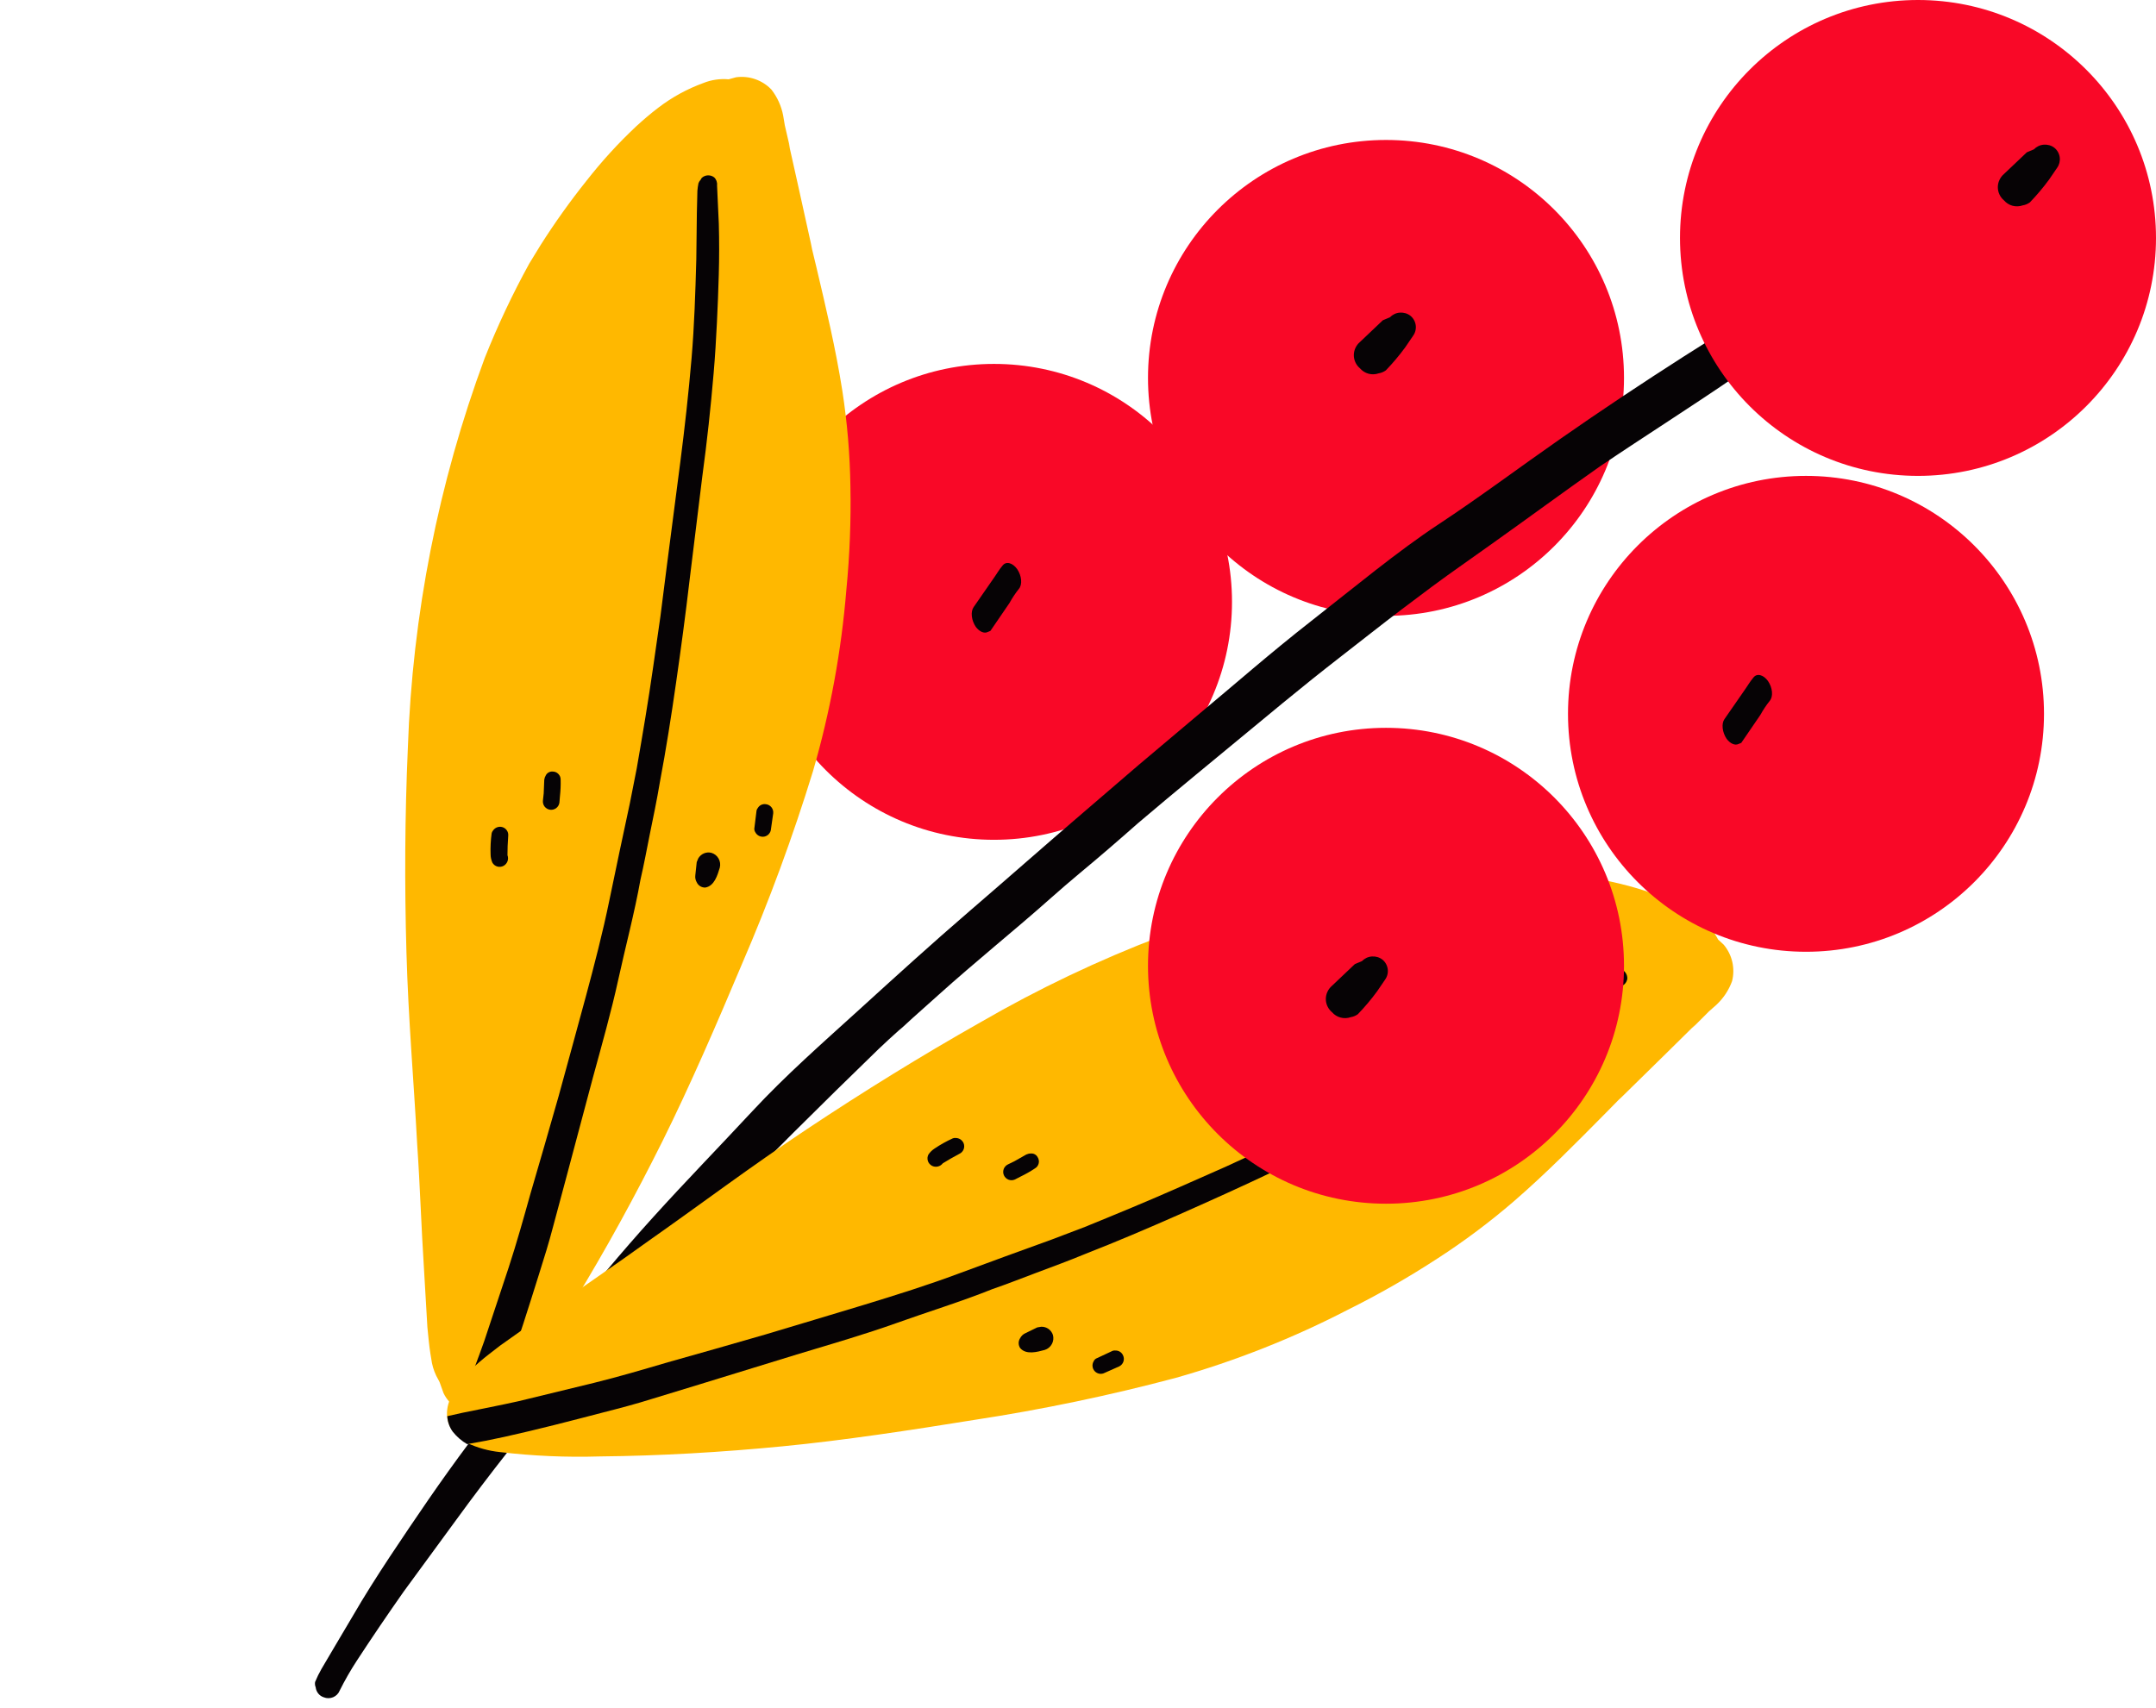 <?xml version="1.0" encoding="UTF-8"?> <svg xmlns="http://www.w3.org/2000/svg" width="77" height="61" viewBox="0 0 77 61" fill="none"> <path d="M49.5 22C54.194 22 58 18.194 58 13.5C58 8.806 54.194 5 49.5 5C44.806 5 41 8.806 41 13.5C41 18.194 44.806 22 49.5 22Z" fill="#F90827"></path> <path d="M35.5 30C40.194 30 44 26.194 44 21.5C44 16.806 40.194 13 35.5 13C30.806 13 27 16.806 27 21.5C27 26.194 30.806 30 35.5 30Z" fill="#F90827"></path> <path d="M48.571 13.158C48.502 13.1 48.447 13.028 48.409 12.947C48.371 12.867 48.351 12.778 48.351 12.689C48.351 12.6 48.37 12.511 48.408 12.431C48.445 12.35 48.499 12.277 48.567 12.22L49.387 11.441L49.484 11.4L49.64 11.335C49.734 11.238 49.86 11.177 49.996 11.168C50.132 11.158 50.266 11.197 50.373 11.281C50.477 11.366 50.544 11.486 50.562 11.62C50.58 11.754 50.545 11.888 50.467 11.996L50.183 12.413C49.972 12.701 49.742 12.973 49.495 13.23C49.419 13.284 49.333 13.321 49.241 13.336C49.124 13.377 48.998 13.382 48.878 13.351C48.759 13.319 48.652 13.252 48.571 13.158Z" fill="#060305"></path> <path d="M34.848 22.391C34.773 22.279 34.723 22.145 34.709 22.016C34.694 21.884 34.717 21.769 34.771 21.69L35.465 20.689C35.584 20.525 35.683 20.346 35.809 20.2C35.868 20.125 35.955 20.095 36.052 20.12C36.148 20.143 36.247 20.218 36.326 20.328C36.364 20.384 36.398 20.447 36.422 20.513C36.446 20.578 36.462 20.647 36.468 20.712C36.474 20.779 36.47 20.84 36.457 20.896C36.443 20.951 36.421 20.999 36.39 21.035C36.267 21.189 36.154 21.358 36.053 21.541L35.372 22.537L35.273 22.578C35.211 22.608 35.137 22.606 35.061 22.572C34.985 22.538 34.91 22.475 34.848 22.391Z" fill="#060305"></path> <path d="M70.804 7.072C70.15 7.358 69.498 7.662 68.862 7.947C68.225 8.231 67.373 8.629 66.655 8.975C65.937 9.322 65.156 9.729 64.429 10.147C62.972 10.949 61.541 11.836 60.13 12.738C58.719 13.64 57.181 14.662 55.73 15.675C54.278 16.687 52.835 17.769 51.378 18.729C49.921 19.689 48.345 20.998 46.842 22.175C45.339 23.351 44.124 24.425 42.774 25.549L40.67 27.323L38.635 29.072C37.304 30.212 35.977 31.386 34.63 32.544C33.284 33.703 31.976 34.893 30.669 36.083C29.361 37.272 28.065 38.408 26.874 39.69C25.683 40.971 24.485 42.201 23.329 43.479C22.172 44.757 21.12 46.023 20.043 47.38C18.966 48.737 17.822 50.119 16.768 51.526C15.715 52.933 14.842 54.231 13.926 55.605C13.461 56.31 13.013 57.013 12.587 57.749L11.982 58.77L11.481 59.62C11.395 59.77 11.318 59.926 11.253 60.086C11.242 60.151 11.25 60.217 11.275 60.278C11.284 60.358 11.316 60.434 11.366 60.497C11.417 60.56 11.485 60.607 11.562 60.632C11.616 60.654 11.673 60.665 11.731 60.664C11.788 60.664 11.845 60.652 11.898 60.63C11.951 60.607 11.999 60.575 12.04 60.533C12.08 60.492 12.112 60.444 12.133 60.39C12.318 60.02 12.523 59.661 12.75 59.315C13.289 58.49 13.846 57.669 14.421 56.851L16.294 54.293C17.495 52.64 18.772 51.031 20.088 49.453C20.956 48.42 21.835 47.491 22.712 46.386C23.589 45.281 24.494 44.42 25.402 43.434C27.323 41.452 29.331 39.46 31.391 37.462L31.757 37.12L32.092 36.817L32.236 36.695L32.587 36.373C33.226 35.806 33.864 35.222 34.505 34.673C35.147 34.123 35.869 33.512 36.543 32.941C37.217 32.37 37.87 31.767 38.561 31.194C39.253 30.621 39.958 30.012 40.645 29.404C42.009 28.244 43.394 27.116 44.777 25.97C45.469 25.397 46.16 24.825 46.854 24.269C47.548 23.714 48.276 23.155 48.987 22.597C49.698 22.04 50.411 21.5 51.141 20.958C51.871 20.416 52.525 19.971 53.224 19.468C54.527 18.543 55.826 17.584 57.146 16.657C58.78 15.553 60.423 14.518 62.055 13.397C62.909 12.859 63.698 12.363 64.658 11.829C65.618 11.296 66.311 10.882 67.14 10.434C68.255 9.866 69.373 9.332 70.473 8.783L71.555 8.236C71.564 8.171 71.556 8.106 71.533 8.045C71.518 7.889 71.471 7.738 71.394 7.603C71.264 7.363 71.056 7.176 70.804 7.072Z" fill="#060305"></path> <path d="M26.289 2.76L26.023 2.833C25.718 2.806 25.409 2.85 25.124 2.964C24.548 3.174 24.006 3.469 23.518 3.842C23.234 4.057 22.971 4.284 22.717 4.517C22.08 5.116 21.49 5.762 20.952 6.45C20.361 7.189 19.811 7.96 19.304 8.759L18.902 9.416C18.303 10.506 17.772 11.632 17.312 12.788C15.657 17.255 14.729 21.96 14.566 26.722C14.458 29.168 14.447 31.591 14.516 34.02C14.585 36.449 14.778 38.608 14.901 40.903C15.001 42.352 15.047 43.865 15.143 45.34L15.264 47.413C15.296 47.724 15.322 48.045 15.371 48.352L15.427 48.692C15.47 48.902 15.548 49.104 15.657 49.291C15.676 49.322 15.693 49.356 15.706 49.39L15.839 49.763C15.951 49.999 16.131 50.195 16.354 50.328C16.53 50.426 16.729 50.471 16.928 50.457C17.155 50.431 17.376 50.363 17.578 50.257C17.927 50.034 18.235 49.753 18.488 49.426C19.231 48.499 19.905 47.52 20.504 46.494C21.64 44.636 22.686 42.721 23.661 40.764C24.635 38.806 25.603 36.566 26.495 34.447C27.467 32.196 28.315 29.892 29.036 27.548C29.65 25.431 30.049 23.257 30.228 21.06C30.347 19.835 30.396 18.604 30.372 17.373C30.355 16.232 30.259 15.092 30.084 13.963C29.843 12.428 29.498 10.996 29.151 9.52L29.002 8.902L28.961 8.696L28.493 6.578L28.166 5.115L28.223 5.317L28.029 4.477L27.969 4.121C27.904 3.784 27.76 3.468 27.549 3.198C27.389 3.031 27.191 2.904 26.971 2.828C26.753 2.752 26.519 2.729 26.289 2.76Z" fill="#FFB800"></path> <path d="M25.505 6.335C25.442 6.286 25.362 6.261 25.28 6.264C25.199 6.268 25.122 6.3 25.062 6.355L25.019 6.426C24.986 6.461 24.961 6.502 24.945 6.547C24.927 6.636 24.914 6.725 24.907 6.815L24.888 7.595L24.868 9.262C24.835 10.45 24.797 11.647 24.698 12.808C24.592 14.048 24.456 15.27 24.297 16.505L23.815 20.221L23.586 22.024L23.326 23.836C23.153 25.049 22.95 26.243 22.741 27.447L22.497 28.686C22.25 29.84 22.003 30.993 21.765 32.153C21.528 33.312 21.228 34.461 20.924 35.594C20.62 36.726 20.274 37.972 19.95 39.162L19.449 40.91L18.945 42.642C18.7 43.519 18.455 44.396 18.168 45.275L17.295 47.906C17.07 48.546 16.825 49.173 16.591 49.807L16.401 50.343C16.575 50.442 16.775 50.487 16.975 50.472C17.202 50.447 17.422 50.379 17.624 50.272C17.798 49.851 17.956 49.435 18.11 49.001C18.515 47.861 18.881 46.697 19.246 45.532C19.427 44.963 19.611 44.367 19.754 43.816L20.221 42.076L21.175 38.495C21.5 37.306 21.835 36.123 22.081 34.996C22.326 33.869 22.669 32.581 22.873 31.428C23 30.882 23.101 30.332 23.21 29.789C23.321 29.246 23.465 28.556 23.563 27.964C23.786 26.782 23.973 25.592 24.143 24.405C24.314 23.219 24.487 21.937 24.63 20.705L25.08 17.039C25.254 15.757 25.381 14.572 25.487 13.332C25.539 12.726 25.575 12.123 25.604 11.53C25.634 10.938 25.654 10.381 25.671 9.809C25.688 9.236 25.689 8.598 25.672 7.991L25.633 7.148L25.609 6.62C25.615 6.568 25.608 6.515 25.591 6.465C25.573 6.416 25.544 6.371 25.505 6.335Z" fill="#060305"></path> <path d="M24.883 30.797L24.833 31.266C24.821 31.355 24.839 31.444 24.885 31.52C24.912 31.578 24.955 31.626 25.009 31.659C25.063 31.692 25.125 31.708 25.189 31.706C25.512 31.653 25.625 31.265 25.707 30.995C25.735 30.885 25.72 30.768 25.663 30.669C25.608 30.57 25.515 30.497 25.406 30.465C25.317 30.443 25.223 30.45 25.139 30.486C25.055 30.523 24.984 30.585 24.938 30.664L24.883 30.797Z" fill="#060305"></path> <path d="M27.015 28.992L26.945 29.56C26.938 29.589 26.937 29.62 26.943 29.65C26.948 29.679 26.96 29.708 26.978 29.733C27.007 29.79 27.055 29.835 27.114 29.863C27.172 29.89 27.238 29.898 27.301 29.885C27.364 29.872 27.421 29.838 27.463 29.79C27.505 29.741 27.531 29.68 27.535 29.615L27.615 29.053C27.623 28.976 27.6 28.899 27.552 28.838C27.503 28.777 27.433 28.738 27.356 28.729C27.299 28.719 27.24 28.727 27.187 28.752C27.134 28.777 27.091 28.817 27.062 28.868C27.034 28.903 27.017 28.946 27.015 28.992Z" fill="#060305"></path> <path d="M17.558 29.773C17.525 30.019 17.512 30.267 17.521 30.514C17.521 30.619 17.544 30.722 17.585 30.817C17.605 30.851 17.631 30.881 17.662 30.905C17.693 30.929 17.728 30.946 17.765 30.956C17.803 30.966 17.843 30.969 17.881 30.964C17.919 30.959 17.957 30.946 17.991 30.927C18.054 30.89 18.102 30.832 18.127 30.763C18.151 30.693 18.15 30.618 18.124 30.55L18.13 30.221L18.15 29.872C18.155 29.833 18.153 29.794 18.144 29.756C18.134 29.718 18.117 29.683 18.093 29.651C18.07 29.62 18.04 29.594 18.006 29.574C17.973 29.555 17.936 29.542 17.897 29.537C17.84 29.53 17.782 29.54 17.73 29.564C17.678 29.589 17.635 29.628 17.603 29.676C17.58 29.704 17.564 29.738 17.558 29.773Z" fill="#060305"></path> <path d="M19.438 27.856L19.418 28.343L19.391 28.591C19.381 28.669 19.401 28.748 19.448 28.811C19.496 28.873 19.566 28.915 19.644 28.926C19.722 28.937 19.801 28.916 19.864 28.869C19.927 28.821 19.968 28.751 19.979 28.673L19.999 28.435C20.02 28.242 20.028 28.047 20.023 27.853C20.024 27.814 20.017 27.776 20.003 27.74C19.988 27.704 19.966 27.671 19.938 27.644C19.911 27.617 19.879 27.596 19.842 27.581C19.806 27.567 19.768 27.561 19.729 27.562C19.681 27.559 19.634 27.571 19.592 27.595C19.55 27.618 19.516 27.654 19.494 27.696C19.464 27.745 19.445 27.799 19.438 27.856Z" fill="#060305"></path> <path d="M61.563 33.749L61.36 33.562C61.222 33.288 61.02 33.05 60.773 32.869C60.29 32.492 59.752 32.189 59.177 31.973C58.845 31.846 58.512 31.743 58.179 31.651C57.335 31.429 56.474 31.271 55.605 31.18C54.665 31.07 53.72 31.013 52.773 31.006L52.004 31.014C50.762 31.084 49.526 31.23 48.302 31.453C43.636 32.418 39.155 34.125 35.031 36.511C32.899 37.717 30.84 38.992 28.816 40.338C26.793 41.684 25.065 42.992 23.184 44.313C22.008 45.166 20.75 46.007 19.55 46.871L17.857 48.072C17.61 48.265 17.352 48.456 17.117 48.66L16.859 48.888C16.703 49.037 16.573 49.21 16.473 49.401C16.456 49.434 16.437 49.466 16.415 49.495L16.169 49.806C16.029 50.025 15.957 50.282 15.963 50.542C15.972 50.743 16.04 50.935 16.158 51.097C16.3 51.276 16.474 51.427 16.672 51.542C17.046 51.719 17.448 51.831 17.859 51.873C19.039 52.012 20.226 52.064 21.413 52.028C23.592 52.007 25.769 51.878 27.946 51.667C30.123 51.456 32.535 51.089 34.805 50.722C37.229 50.352 39.631 49.85 42.001 49.219C44.122 48.617 46.177 47.803 48.134 46.79C49.237 46.242 50.306 45.63 51.337 44.958C52.296 44.338 53.211 43.652 54.076 42.906C55.25 41.888 56.281 40.836 57.348 39.759L57.794 39.305L57.946 39.161L59.494 37.642L60.561 36.589L60.421 36.744L61.03 36.134L61.3 35.895C61.551 35.661 61.743 35.371 61.86 35.049C61.917 34.825 61.919 34.589 61.868 34.363C61.816 34.137 61.712 33.928 61.563 33.749Z" fill="#FFB800"></path> <path d="M58.117 34.979C58.125 34.899 58.104 34.818 58.058 34.751C58.011 34.684 57.943 34.636 57.865 34.614L57.782 34.615C57.735 34.606 57.686 34.606 57.64 34.617C57.555 34.648 57.472 34.684 57.392 34.726L56.721 35.124L55.297 35.99C54.273 36.592 53.237 37.194 52.2 37.726C51.093 38.294 49.985 38.826 48.853 39.346L45.447 40.907L43.796 41.669L42.122 42.409C41.002 42.905 39.882 43.366 38.75 43.828L37.57 44.277C36.461 44.679 35.352 45.081 34.243 45.494C33.134 45.908 32.001 46.263 30.879 46.606C29.758 46.948 28.518 47.315 27.337 47.671L25.59 48.173L23.854 48.664C22.98 48.921 22.107 49.179 21.209 49.401L18.515 50.056C17.854 50.204 17.192 50.329 16.53 50.466L15.975 50.59C15.984 50.79 16.052 50.983 16.17 51.145C16.312 51.324 16.486 51.474 16.683 51.589C17.133 51.513 17.57 51.427 18.019 51.328C19.2 51.067 20.381 50.759 21.563 50.451C22.141 50.304 22.744 50.144 23.287 49.972L25.01 49.446L28.552 48.357C29.732 48.002 30.913 47.658 31.999 47.27C33.084 46.88 34.359 46.488 35.444 46.05C35.975 45.868 36.494 45.662 37.013 45.467C37.532 45.273 38.193 45.029 38.747 44.799C39.868 44.361 40.976 43.888 42.073 43.404C43.169 42.92 44.348 42.387 45.468 41.855L48.815 40.294C49.994 39.761 51.066 39.241 52.174 38.673C52.716 38.396 53.246 38.106 53.764 37.817C54.282 37.528 54.765 37.25 55.259 36.961C55.754 36.672 56.295 36.335 56.801 35.999L57.495 35.518L57.93 35.218C57.977 35.195 58.019 35.162 58.051 35.121C58.084 35.079 58.106 35.031 58.117 34.979Z" fill="#060305"></path> <path d="M37.045 47.419L36.621 47.626C36.54 47.662 36.473 47.725 36.433 47.804C36.398 47.858 36.38 47.92 36.381 47.983C36.382 48.046 36.401 48.108 36.437 48.16C36.652 48.406 37.042 48.296 37.313 48.223C37.422 48.189 37.513 48.114 37.567 48.013C37.621 47.914 37.635 47.797 37.604 47.687C37.575 47.599 37.519 47.524 37.444 47.471C37.369 47.419 37.279 47.392 37.187 47.395L37.045 47.419Z" fill="#060305"></path> <path d="M39.706 48.27L39.187 48.513C39.158 48.522 39.132 48.537 39.11 48.558C39.087 48.579 39.07 48.604 39.058 48.632C39.026 48.687 39.012 48.752 39.02 48.816C39.027 48.88 39.056 48.94 39.1 48.986C39.145 49.033 39.203 49.063 39.267 49.074C39.331 49.083 39.396 49.073 39.453 49.042L39.971 48.812C40.041 48.778 40.095 48.718 40.121 48.644C40.147 48.571 40.143 48.49 40.11 48.42C40.087 48.367 40.049 48.321 40 48.29C39.951 48.258 39.894 48.243 39.836 48.245C39.791 48.24 39.745 48.248 39.706 48.27Z" fill="#060305"></path> <path d="M34.029 40.665C33.804 40.767 33.587 40.888 33.382 41.026C33.294 41.082 33.218 41.156 33.159 41.242C33.141 41.277 33.129 41.314 33.125 41.353C33.122 41.392 33.126 41.431 33.137 41.468C33.148 41.506 33.167 41.541 33.192 41.57C33.217 41.6 33.247 41.625 33.281 41.644C33.346 41.678 33.421 41.688 33.492 41.672C33.564 41.656 33.627 41.615 33.671 41.557L33.954 41.388L34.26 41.22C34.296 41.203 34.328 41.181 34.355 41.153C34.382 41.125 34.403 41.091 34.417 41.054C34.431 41.018 34.437 40.979 34.436 40.94C34.435 40.901 34.426 40.863 34.41 40.827C34.385 40.776 34.346 40.732 34.298 40.7C34.25 40.67 34.193 40.653 34.136 40.652C34.1 40.647 34.063 40.652 34.029 40.665Z" fill="#060305"></path> <path d="M36.652 41.243L36.228 41.484L36.004 41.593C35.932 41.626 35.876 41.685 35.848 41.758C35.82 41.832 35.822 41.914 35.854 41.985C35.886 42.057 35.946 42.113 36.019 42.142C36.093 42.17 36.175 42.167 36.247 42.135L36.459 42.026C36.634 41.941 36.803 41.845 36.965 41.737C36.998 41.718 37.027 41.692 37.05 41.66C37.073 41.629 37.089 41.593 37.097 41.555C37.106 41.518 37.107 41.479 37.099 41.44C37.092 41.402 37.077 41.366 37.056 41.334C37.033 41.291 36.998 41.258 36.956 41.235C36.913 41.212 36.865 41.202 36.818 41.206C36.76 41.206 36.704 41.219 36.652 41.243Z" fill="#060305"></path> <path d="M68.5 17C73.194 17 77 13.194 77 8.5C77 3.806 73.194 0 68.5 0C63.806 0 60 3.806 60 8.5C60 13.194 63.806 17 68.5 17Z" fill="#F90827"></path> <path d="M64.5 34C69.194 34 73 30.194 73 25.5C73 20.806 69.194 17 64.5 17C59.806 17 56 20.806 56 25.5C56 30.194 59.806 34 64.5 34Z" fill="#F90827"></path> <path d="M49.5 43C54.194 43 58 39.194 58 34.5C58 29.806 54.194 26 49.5 26C44.806 26 41 29.806 41 34.5C41 39.194 44.806 43 49.5 43Z" fill="#F90827"></path> <path d="M71.571 7.158C71.502 7.1 71.447 7.028 71.409 6.947C71.371 6.867 71.351 6.778 71.351 6.689C71.351 6.6 71.37 6.511 71.408 6.431C71.445 6.35 71.499 6.277 71.567 6.219L72.387 5.441L72.484 5.4L72.64 5.335C72.734 5.237 72.86 5.177 72.996 5.168C73.132 5.158 73.266 5.197 73.373 5.281C73.477 5.366 73.544 5.486 73.562 5.62C73.579 5.754 73.545 5.888 73.467 5.997L73.183 6.413C72.972 6.701 72.742 6.973 72.495 7.23C72.419 7.284 72.333 7.321 72.241 7.336C72.124 7.377 71.998 7.382 71.878 7.351C71.759 7.319 71.652 7.252 71.571 7.158Z" fill="#060305"></path> <path d="M61.664 26.391C61.589 26.279 61.539 26.145 61.525 26.016C61.51 25.884 61.532 25.769 61.587 25.69L62.281 24.689C62.4 24.525 62.499 24.346 62.625 24.2C62.684 24.125 62.771 24.095 62.868 24.12C62.964 24.143 63.063 24.218 63.142 24.328C63.18 24.384 63.214 24.447 63.238 24.513C63.262 24.578 63.278 24.647 63.284 24.712C63.29 24.779 63.286 24.84 63.273 24.896C63.259 24.951 63.237 24.999 63.206 25.035C63.083 25.189 62.97 25.358 62.869 25.541L62.188 26.537L62.089 26.578C62.027 26.608 61.953 26.606 61.877 26.572C61.8 26.538 61.726 26.475 61.664 26.391Z" fill="#060305"></path> <path d="M47.571 36.158C47.502 36.1 47.447 36.028 47.409 35.947C47.371 35.867 47.351 35.778 47.351 35.689C47.351 35.6 47.37 35.511 47.408 35.431C47.445 35.35 47.499 35.277 47.567 35.219L48.387 34.441L48.484 34.4L48.64 34.335C48.734 34.237 48.86 34.177 48.996 34.168C49.132 34.158 49.266 34.197 49.373 34.281C49.477 34.365 49.544 34.486 49.562 34.62C49.58 34.754 49.545 34.888 49.467 34.996L49.183 35.413C48.972 35.701 48.742 35.973 48.495 36.23C48.419 36.285 48.333 36.321 48.241 36.336C48.124 36.377 47.998 36.382 47.878 36.35C47.759 36.319 47.652 36.252 47.571 36.158Z" fill="#060305"></path> </svg> 